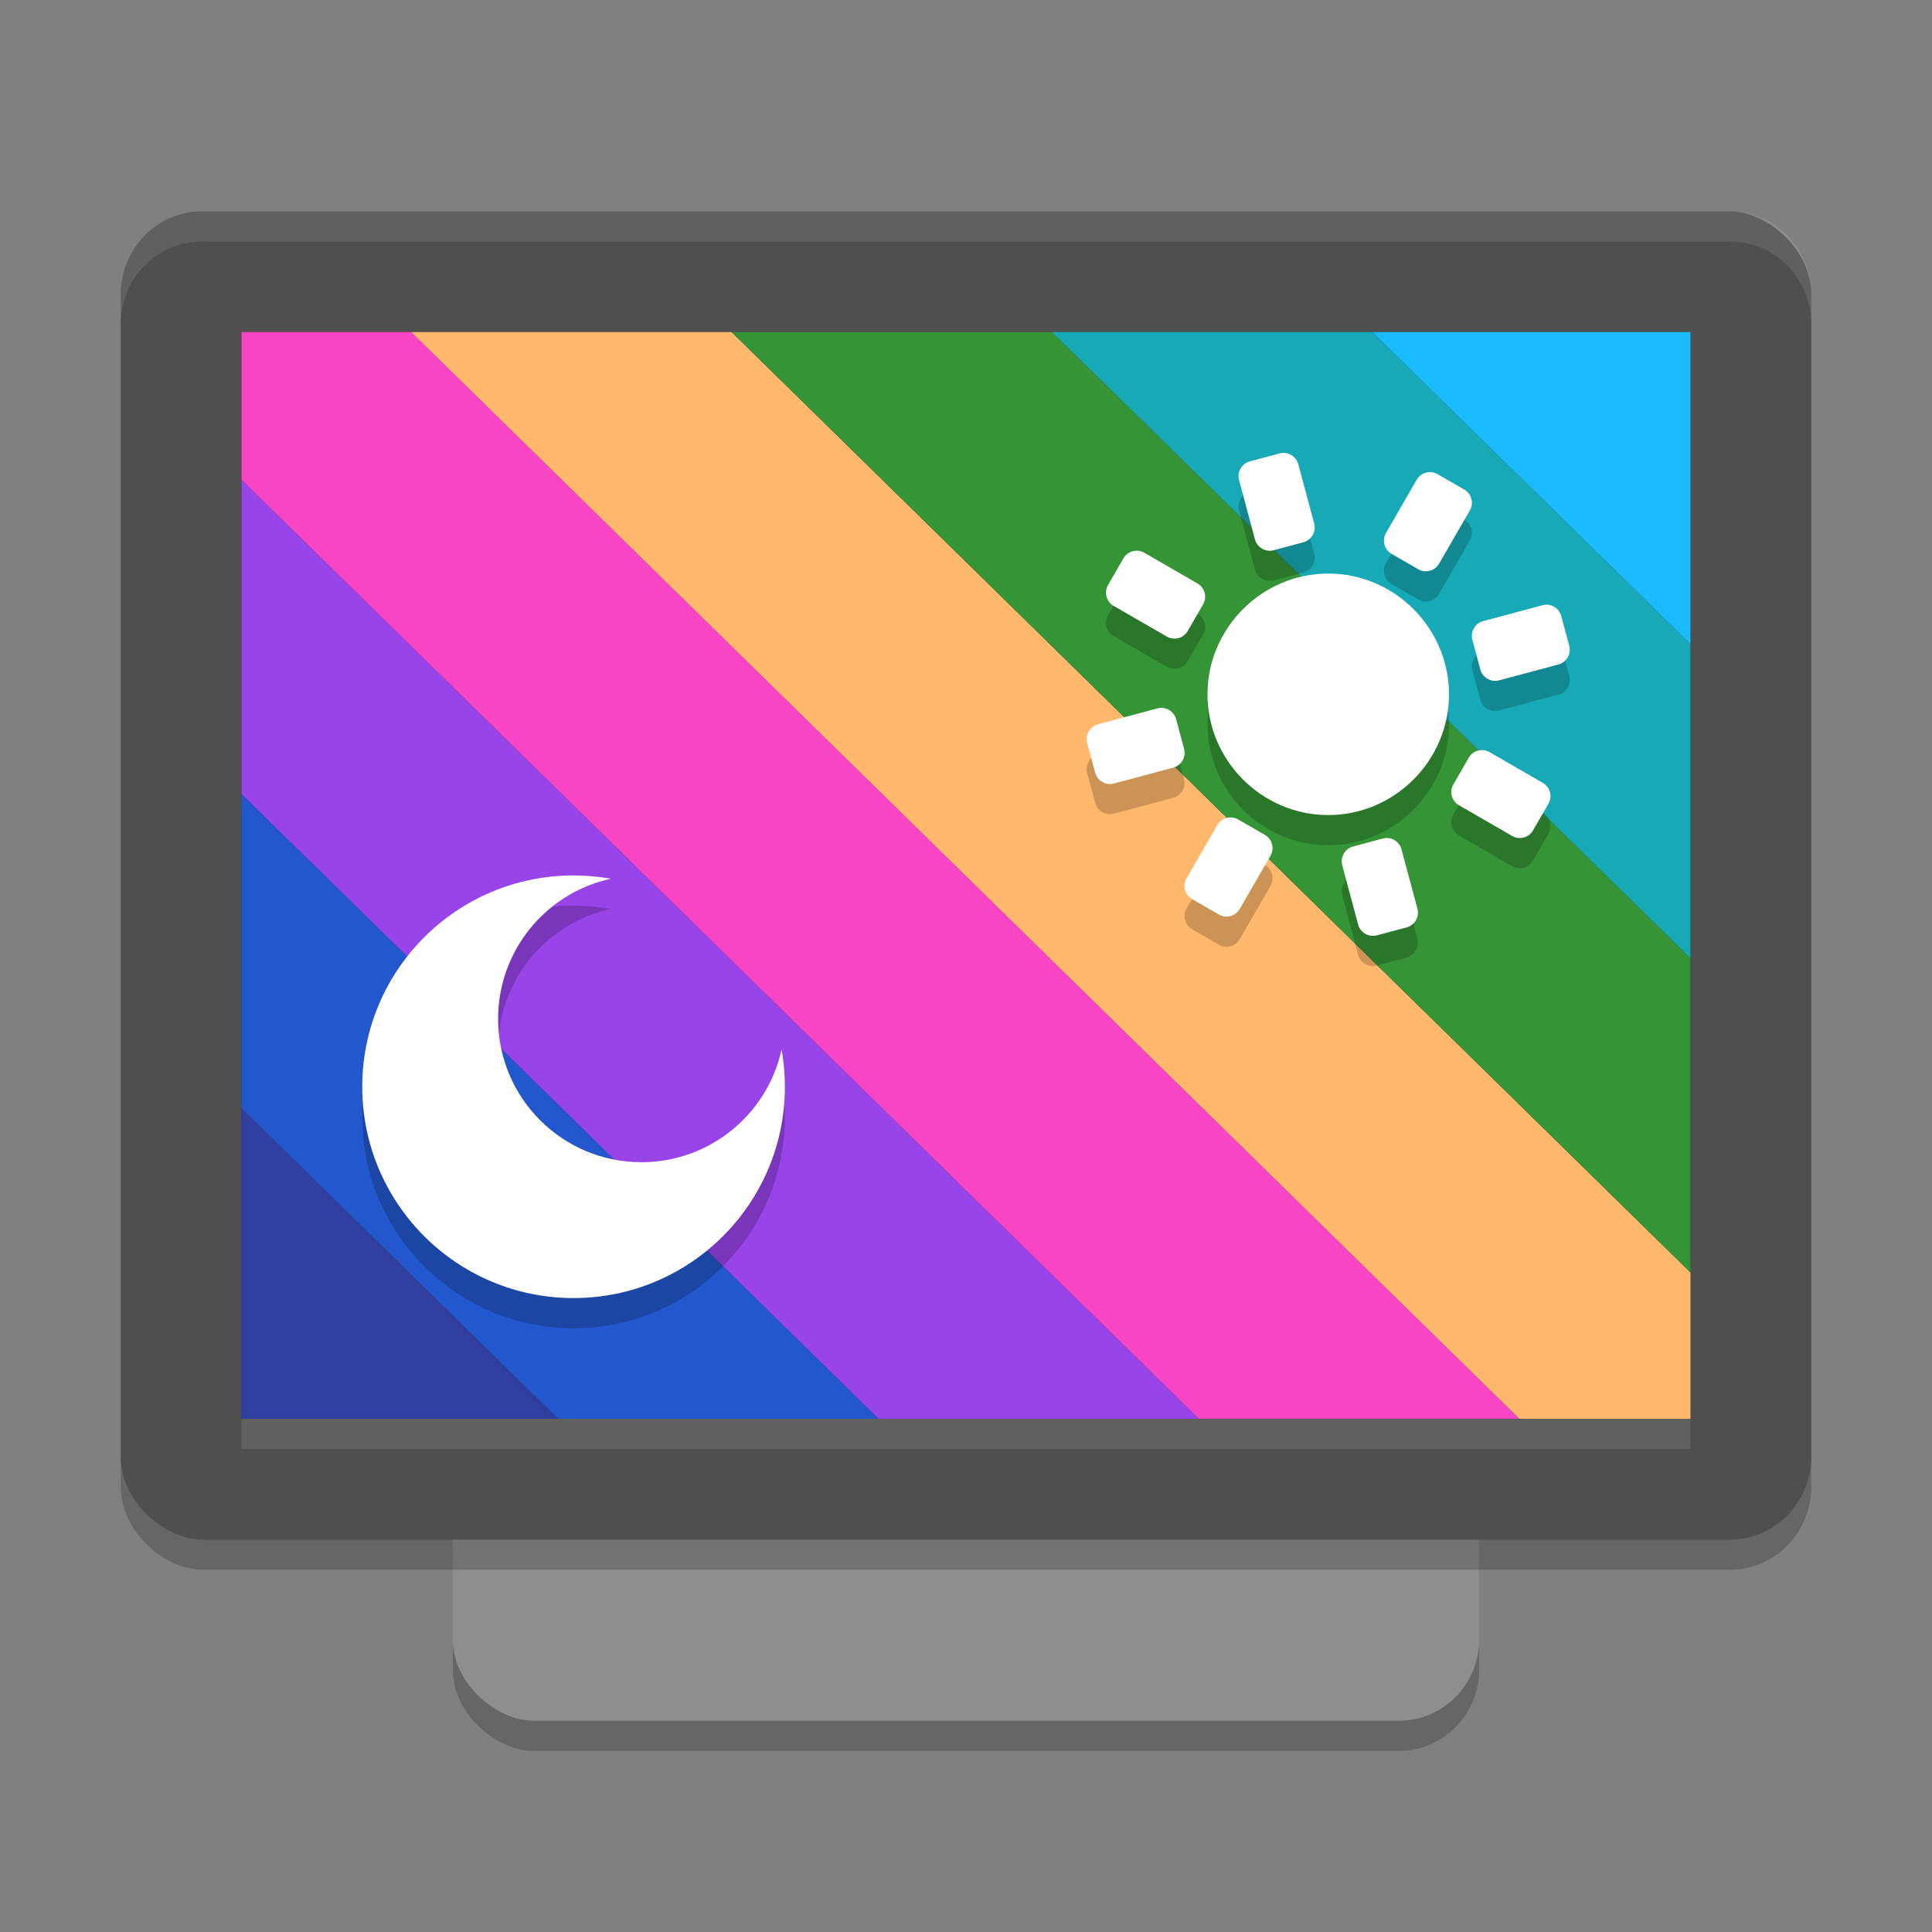 <svg xmlns="http://www.w3.org/2000/svg" width="64" height="64" version="1.1">
 <rect width="100%" height="100%" fill="#808080" stroke="none"/>
 <rect style="opacity:0.2" width="45.231" height="34" x="-58" y="-49" rx="2.692" ry="2.656" transform="matrix(0,-1,-1,0,0,0)"/>
 <rect style="fill:#8e8e8e" width="45.231" height="34" x="-57" y="-49" rx="2.692" ry="2.656" transform="matrix(0,-1,-1,0,0,0)"/>
 <rect style="opacity:0.2" width="44" height="56" x="-52" y="-60" rx="2.75" ry="2.692" transform="matrix(0,-1,-1,0,0,0)"/>
 <rect style="fill:#4f4f4f" width="44" height="56" x="-51" y="-60" rx="2.75" ry="2.692" transform="matrix(0,-1,-1,0,0,0)"/>
 <rect style="fill:#333333" width="36" height="48" x="-47" y="-56" rx="0" ry="0" transform="matrix(0,-1,-1,0,0,0)"/>
 <path style="fill:#303f9f" d="M 8,36.71 V 47 H 18.492 Z"/>
 <path style="fill:#2357cd" d="M 8,26.301 V 36.71 L 18.492,47 H 29.105 Z"/>
 <path style="fill:#9844e8" d="M 8,15.892 V 26.301 L 29.105,47 h 10.61 z"/>
 <path style="fill:#f845c5" d="m 8,11 v 4.892 L 39.715,47 H 50.331 L 13.622,11 Z"/>
 <path style="fill:#ffb86c" d="M 13.622,11 50.331,47 H 56 V 42.154 L 24.235,11 Z"/>
 <path style="fill:#359435" d="M 24.235,11 56,42.154 V 31.745 L 34.848,11 Z"/>
 <path style="fill:#17aab6" d="M 34.848,11 56,31.745 V 21.336 L 45.461,11 Z"/>
 <path style="fill:#1bbcff" d="M 45.461,11 56,21.336 V 11 Z"/>
 <path style="opacity:0.2" d="M 42.387,16.02 41.406,16.281 c -0.13,0.035 -0.241,0.121 -0.309,0.238 -0.067,0.117 -0.086,0.253 -0.051,0.383 l 0.523,1.965 c 0.035,0.13 0.121,0.241 0.238,0.309 0.117,0.067 0.257,0.086 0.387,0.051 l 0.98,-0.262 c 0.13,-0.035 0.241,-0.121 0.309,-0.238 0.068,-0.117 0.086,-0.257 0.051,-0.387 l -0.527,-1.961 c -0.035,-0.13 -0.118,-0.241 -0.234,-0.309 -0.117,-0.067 -0.257,-0.086 -0.387,-0.051 z m 4.852,0.637 c -0.125,0.034 -0.238,0.116 -0.309,0.238 l -1.016,1.758 c -0.068,0.117 -0.086,0.257 -0.051,0.387 0.035,0.13 0.118,0.241 0.234,0.309 l 0.883,0.508 c 0.244,0.141 0.551,0.057 0.691,-0.188 L 48.688,17.91 c 0.141,-0.244 0.06,-0.554 -0.184,-0.695 L 47.625,16.707 c -0.122,-0.07 -0.261,-0.084 -0.387,-0.051 z m -9.715,2.602 c -0.125,0.034 -0.238,0.116 -0.309,0.238 L 36.707,20.375 c -0.068,0.117 -0.086,0.257 -0.051,0.387 0.035,0.13 0.118,0.241 0.234,0.309 l 1.762,1.016 c 0.244,0.141 0.551,0.06 0.691,-0.184 l 0.512,-0.883 c 0.141,-0.244 0.057,-0.551 -0.188,-0.691 L 37.906,19.312 C 37.784,19.242 37.649,19.224 37.523,19.258 Z M 44,20 c -2.195,0 -4,1.805 -4,4 0,2.195 1.805,4 4,4 2.195,0 4,-1.805 4,-4 0,-2.195 -1.805,-4 -4,-4 z m 7.098,1.047 -1.965,0.527 c -0.13,0.035 -0.241,0.117 -0.309,0.234 -0.068,0.117 -0.086,0.257 -0.051,0.387 l 0.266,0.984 c 0.036,0.128 0.119,0.238 0.234,0.305 0.117,0.068 0.257,0.086 0.387,0.051 L 51.625,23.012 c 0.13,-0.035 0.241,-0.121 0.309,-0.238 0.068,-0.117 0.086,-0.253 0.051,-0.383 L 51.719,21.406 c -0.035,-0.13 -0.121,-0.241 -0.238,-0.309 -0.117,-0.067 -0.253,-0.086 -0.383,-0.051 z M 38.34,24.465 36.375,24.992 c -0.13,0.035 -0.241,0.118 -0.309,0.234 -0.067,0.117 -0.086,0.257 -0.051,0.387 l 0.266,0.98 c 0.035,0.13 0.118,0.241 0.234,0.309 0.117,0.068 0.257,0.086 0.387,0.051 l 1.961,-0.523 c 0.13,-0.035 0.241,-0.121 0.309,-0.238 0.068,-0.117 0.086,-0.257 0.051,-0.387 l -0.262,-0.98 c -0.035,-0.13 -0.121,-0.241 -0.238,-0.309 -0.117,-0.068 -0.253,-0.086 -0.383,-0.051 z m 10.621,1.398 c -0.125,0.034 -0.238,0.116 -0.309,0.238 l -0.508,0.879 c -0.068,0.117 -0.086,0.257 -0.051,0.387 0.035,0.13 0.121,0.241 0.238,0.309 l 1.758,1.016 c 0.244,0.141 0.554,0.057 0.695,-0.188 L 51.293,27.625 c 0.141,-0.244 0.057,-0.554 -0.188,-0.695 l -1.758,-1.016 c -0.122,-0.07 -0.261,-0.084 -0.387,-0.051 z m -8.328,2.23 c -0.125,0.034 -0.238,0.116 -0.309,0.238 l -1.016,1.762 c -0.068,0.117 -0.086,0.253 -0.051,0.383 0.035,0.13 0.121,0.241 0.238,0.309 l 0.879,0.508 c 0.244,0.141 0.554,0.06 0.695,-0.184 l 1.016,-1.762 c 0.141,-0.244 0.057,-0.551 -0.188,-0.691 l -0.879,-0.512 c -0.122,-0.07 -0.261,-0.084 -0.387,-0.051 z m 5.172,0.684 -0.984,0.262 c -0.129,0.035 -0.238,0.122 -0.305,0.238 -0.068,0.117 -0.086,0.253 -0.051,0.383 L 44.988,31.625 c 0.035,0.13 0.121,0.241 0.238,0.309 0.117,0.068 0.257,0.086 0.387,0.051 l 0.98,-0.262 c 0.13,-0.035 0.241,-0.121 0.309,-0.238 0.068,-0.117 0.086,-0.257 0.051,-0.387 l -0.527,-1.961 c -0.035,-0.13 -0.118,-0.241 -0.234,-0.309 -0.117,-0.068 -0.257,-0.086 -0.387,-0.051 z M 19,30 c -3.865,0 -7,3.135 -7,7 0,3.865 3.135,7 7,7 3.865,0 7,-3.135 7,-7 0,-0.414 -0.037,-0.828 -0.109,-1.234 C 25.412,37.945 23.482,39.5 21.25,39.5 c -2.623,0 -4.75,-2.127 -4.75,-4.75 0,-2.232 1.555,-4.162 3.734,-4.641 C 19.828,30.037 19.414,30 19,30 Z"/>
 <path style="fill:#ffffff" d="M 44,19 C 41.805,19 40,20.805 40,23 40,25.195 41.805,27 44,27 46.195,27 48,25.195 48,23 48,20.805 46.195,19 44,19 Z m 0,0"/>
 <path style="fill:#ffffff" d="m 47.623,15.708 0.88,0.508 c 0.244,0.141 0.327,0.45 0.186,0.694 l -1.016,1.76 c -0.141,0.244 -0.45,0.327 -0.694,0.186 l -0.88,-0.508 c -0.117,-0.067 -0.202,-0.178 -0.237,-0.308 -0.035,-0.13 -0.017,-0.269 0.051,-0.385 l 1.016,-1.76 c 0.141,-0.244 0.45,-0.327 0.694,-0.186 z m -6.604,11.439 0.88,0.508 c 0.244,0.141 0.327,0.45 0.186,0.694 L 41.069,30.108 c -0.141,0.244 -0.45,0.327 -0.694,0.186 l -0.88,-0.508 c -0.117,-0.067 -0.202,-0.178 -0.237,-0.308 -0.035,-0.13 -0.017,-0.269 0.051,-0.385 l 1.016,-1.76 c 0.141,-0.244 0.45,-0.327 0.694,-0.186 z m 0.386,-11.864 0.981,-0.263 c 0.13,-0.035 0.269,-0.017 0.385,0.051 0.117,0.067 0.202,0.178 0.237,0.308 l 0.526,1.963 c 0.035,0.13 0.017,0.269 -0.051,0.385 -0.067,0.117 -0.178,0.202 -0.308,0.237 l -0.981,0.263 c -0.13,0.035 -0.269,0.017 -0.385,-0.051 -0.117,-0.067 -0.202,-0.178 -0.237,-0.308 L 41.046,15.904 c -0.035,-0.13 -0.017,-0.269 0.051,-0.385 0.067,-0.117 0.178,-0.202 0.308,-0.237 z m 3.417,12.759 0.982,-0.265 c 0.13,-0.035 0.269,-0.017 0.385,0.051 0.117,0.067 0.202,0.178 0.237,0.308 l 0.528,1.964 c 0.035,0.13 0.017,0.269 -0.051,0.385 -0.067,0.117 -0.178,0.202 -0.308,0.237 l -0.983,0.262 c -0.13,0.035 -0.269,0.017 -0.385,-0.051 -0.117,-0.067 -0.202,-0.178 -0.237,-0.308 l -0.526,-1.963 c -0.035,-0.13 -0.017,-0.269 0.051,-0.385 0.067,-0.117 0.178,-0.202 0.308,-0.237 z m -8.542,-2.446 -0.263,-0.981 c -0.035,-0.13 -0.017,-0.269 0.051,-0.385 0.067,-0.117 0.178,-0.202 0.308,-0.237 l 1.963,-0.526 c 0.13,-0.035 0.269,-0.017 0.385,0.051 0.117,0.067 0.202,0.178 0.237,0.308 l 0.263,0.981 c 0.035,0.13 0.017,0.269 -0.051,0.385 -0.067,0.117 -0.178,0.202 -0.308,0.237 l -1.963,0.526 c -0.13,0.035 -0.269,0.017 -0.385,-0.051 -0.117,-0.067 -0.202,-0.178 -0.237,-0.308 z m 12.759,-3.417 -0.265,-0.982 c -0.035,-0.13 -0.017,-0.269 0.051,-0.385 0.067,-0.117 0.178,-0.202 0.308,-0.237 l 1.963,-0.526 c 0.13,-0.035 0.269,-0.017 0.385,0.051 0.117,0.067 0.202,0.178 0.237,0.308 l 0.265,0.982 c 0.035,0.13 0.017,0.269 -0.051,0.385 -0.067,0.117 -0.178,0.202 -0.308,0.237 l -1.964,0.525 c -0.13,0.035 -0.269,0.017 -0.385,-0.051 -0.117,-0.067 -0.202,-0.178 -0.237,-0.308 z m 2.254,4.447 -0.508,0.88 c -0.141,0.244 -0.45,0.327 -0.694,0.186 l -1.76,-1.016 c -0.117,-0.067 -0.202,-0.178 -0.237,-0.308 -0.035,-0.13 -0.017,-0.269 0.051,-0.385 l 0.508,-0.88 c 0.141,-0.244 0.45,-0.327 0.694,-0.186 l 1.76,1.016 c 0.244,0.141 0.327,0.45 0.186,0.694 z M 39.854,20.021 39.346,20.901 c -0.141,0.244 -0.45,0.327 -0.694,0.186 l -1.76,-1.016 c -0.117,-0.067 -0.202,-0.178 -0.237,-0.308 -0.035,-0.13 -0.017,-0.269 0.051,-0.385 l 0.508,-0.88 c 0.141,-0.244 0.45,-0.327 0.694,-0.186 l 1.76,1.016 c 0.244,0.141 0.327,0.45 0.186,0.694 z m 0,0"/>
 <path style="fill:#ffffff" d="M 19,29 C 15.135,29 12,32.135 12,36 c 0,3.865 3.135,7 7,7 C 22.865,43 26,39.865 26,36 26,35.586 25.963,35.172 25.891,34.766 25.412,36.945 23.482,38.5 21.25,38.5 c -2.623,0 -4.75,-2.127 -4.75,-4.75 0,-2.232 1.555,-4.162 3.734,-4.641 -0.406,-0.072 -0.82,-0.109 -1.234,-0.109 z m 0,0"/>
 <rect style="opacity:0.1;fill:#ffffff" width="48" height="1" x="8" y="47"/>
 <path style="opacity:0.1;fill:#ffffff" d="M 6.691 7 C 5.2 7 4 8.226 4 9.75 L 4 10.75 C 4 9.226 5.2 8 6.691 8 L 57.309 8 C 58.8 8 60 9.226 60 10.75 L 60 9.75 C 60 8.226 58.8 7 57.309 7 L 6.691 7 z"/>
</svg>
